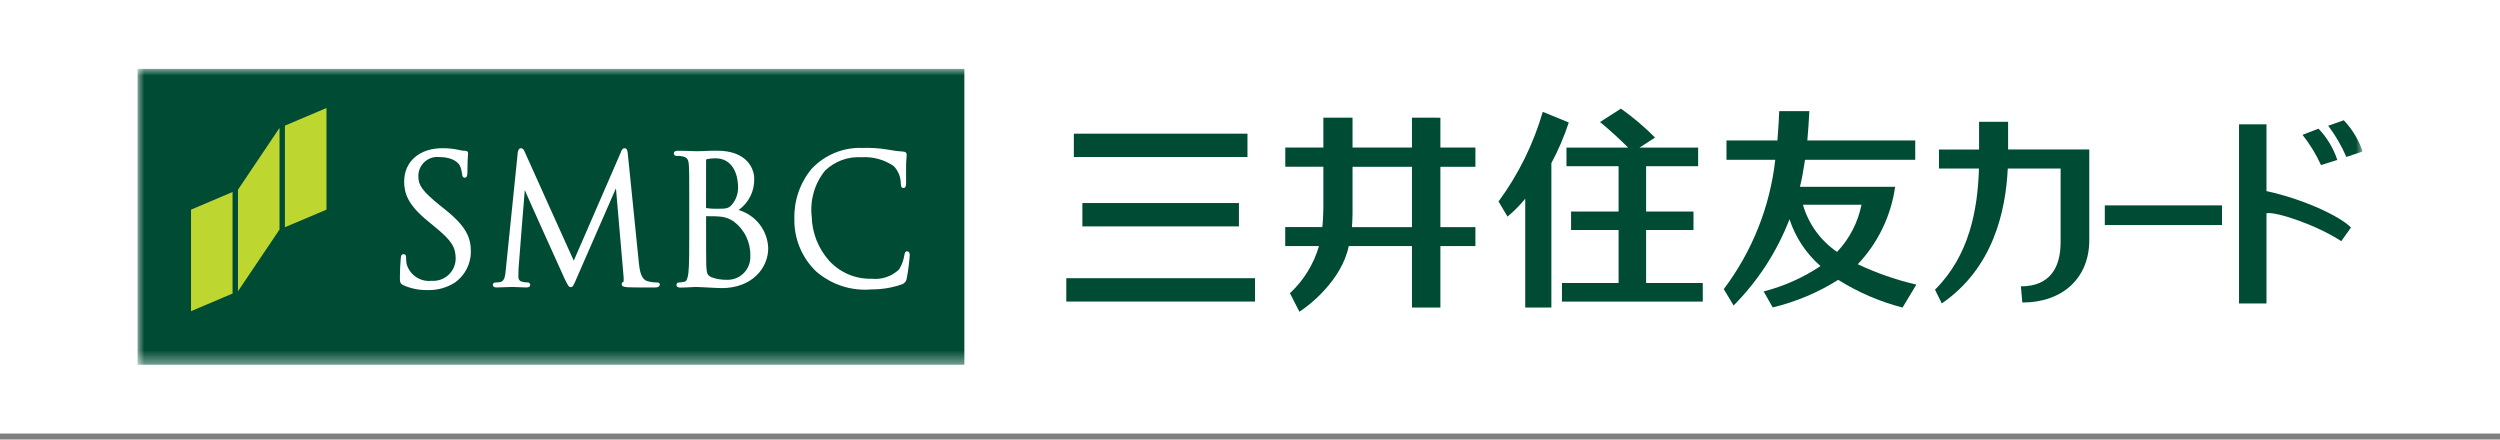 <svg width="182" height="32" viewBox="0 0 182 32" fill="none" xmlns="http://www.w3.org/2000/svg">
<rect x="0" y="0" width="182" height="32" fill="#808080" stroke="none"/>
<rect width="182" height="31.562" fill="white"/>
<g clip-path="url(#clip0_2435_200)">
<mask id="mask0_2435_200" style="mask-type:luminance" maskUnits="userSpaceOnUse" x="10" y="5" width="162" height="22">
<path d="M172 5H10V26.562H172V5Z" fill="white"/>
</mask>
<g mask="url(#mask0_2435_200)">
<path d="M70.206 5H10V26.562H70.206V5Z" fill="#004B34"/>
<path d="M13.907 15.262V22.653L16.931 21.369V13.975L13.907 15.262Z" fill="#BED730"/>
<path d="M20.741 9.146V16.541L23.768 15.262V7.861L20.741 9.146Z" fill="#BED730"/>
<path d="M17.324 13.811V21.203L20.35 16.709V9.309L17.324 13.811Z" fill="#BED730"/>
<path d="M29.422 13.211C29.422 14.097 29.715 14.922 31.14 16.089L31.724 16.571C32.858 17.509 33.174 17.991 33.174 18.823C33.172 19.047 33.125 19.268 33.034 19.473C32.944 19.677 32.812 19.862 32.648 20.014C32.483 20.165 32.289 20.282 32.078 20.356C31.866 20.43 31.642 20.459 31.419 20.443C31.017 20.488 30.613 20.388 30.279 20.161C29.945 19.933 29.704 19.594 29.599 19.204C29.573 19.052 29.562 18.897 29.565 18.743C29.565 18.673 29.565 18.506 29.375 18.506C29.184 18.506 29.187 18.704 29.177 18.803L29.165 18.958C29.143 19.226 29.113 19.658 29.113 20.179C29.113 20.531 29.121 20.639 29.353 20.758C29.913 21.01 30.522 21.132 31.135 21.116C31.845 21.138 32.545 20.942 33.14 20.555C33.491 20.3 33.777 19.965 33.976 19.579C34.174 19.193 34.278 18.765 34.28 18.331C34.28 17.318 33.965 16.485 32.357 15.217L31.999 14.931C30.764 13.918 30.456 13.507 30.456 12.838C30.451 12.645 30.487 12.453 30.562 12.274C30.637 12.095 30.748 11.934 30.889 11.801C31.03 11.668 31.197 11.567 31.38 11.503C31.563 11.439 31.757 11.415 31.95 11.431C33.023 11.431 33.381 11.879 33.484 12.066C33.565 12.262 33.618 12.467 33.642 12.677C33.648 12.775 33.669 12.935 33.84 12.935C34.027 12.935 34.027 12.677 34.027 12.541C34.027 11.85 34.056 11.441 34.068 11.268L34.077 11.165C34.077 11.042 34.003 10.979 33.853 10.979C33.708 10.977 33.563 10.956 33.422 10.917C33.02 10.827 32.609 10.784 32.197 10.79C30.538 10.79 29.424 11.762 29.424 13.212" fill="white"/>
<path d="M45.211 11.055C45.211 11.065 41.789 18.942 41.77 18.978C41.75 18.954 38.193 11.04 38.193 11.04C38.143 10.921 38.077 10.791 37.924 10.791C37.752 10.791 37.712 11.006 37.693 11.1C37.693 11.106 36.826 19.586 36.826 19.586C36.785 20.038 36.745 20.464 36.432 20.53C36.32 20.556 36.205 20.567 36.09 20.564C35.968 20.564 35.875 20.631 35.875 20.719C35.875 20.807 35.912 20.927 36.169 20.927C36.38 20.927 36.759 20.909 36.912 20.902C37.065 20.895 37.114 20.895 37.114 20.895H37.413C37.557 20.895 37.988 20.919 38.296 20.927C38.399 20.927 38.601 20.927 38.601 20.719C38.596 20.673 38.573 20.63 38.537 20.6C38.5 20.571 38.454 20.556 38.407 20.561C38.263 20.562 38.119 20.542 37.981 20.503C37.911 20.486 37.849 20.446 37.805 20.389C37.761 20.332 37.738 20.262 37.74 20.19C37.74 19.969 37.74 19.743 37.752 19.538C37.752 19.538 38.193 13.83 38.206 13.83C38.176 13.83 41.111 20.307 41.111 20.307C41.355 20.799 41.405 20.902 41.543 20.902C41.699 20.902 41.745 20.798 41.937 20.352C41.944 20.352 44.841 13.708 44.841 13.708L45.392 20.083C45.398 20.163 45.398 20.226 45.405 20.284C45.405 20.389 45.405 20.511 45.384 20.519C45.347 20.529 45.315 20.552 45.293 20.583C45.27 20.614 45.259 20.652 45.262 20.691C45.262 20.855 45.445 20.895 45.677 20.91C46.144 20.936 47.432 20.927 47.69 20.927C48.009 20.927 48.034 20.768 48.034 20.719C48.034 20.67 48.017 20.564 47.847 20.564C47.593 20.568 47.34 20.532 47.097 20.456C46.633 20.29 46.56 19.586 46.512 19.163L45.707 11.224C45.695 11.045 45.669 10.791 45.468 10.791C45.313 10.791 45.245 10.957 45.206 11.055" fill="white"/>
<path d="M51.404 11.633C51.404 11.612 51.404 11.605 51.482 11.584C51.679 11.543 51.88 11.523 52.081 11.524C53.298 11.524 53.731 12.622 53.731 13.651C53.737 14.105 53.58 14.546 53.288 14.894C53.042 15.173 52.898 15.198 52.183 15.198C51.929 15.204 51.675 15.188 51.423 15.15C51.414 15.15 51.399 15.134 51.399 15.1C51.399 15.066 51.404 11.634 51.404 11.634M51.296 10.995L50.814 11.007H50.647C50.368 10.995 49.791 10.975 49.354 10.975C49.281 10.975 49.055 10.975 49.055 11.169C49.055 11.194 49.06 11.219 49.07 11.242C49.08 11.265 49.095 11.285 49.113 11.302C49.132 11.319 49.154 11.332 49.178 11.34C49.201 11.348 49.226 11.351 49.251 11.348C49.39 11.345 49.528 11.355 49.665 11.379C50.023 11.456 50.123 11.593 50.148 12.027C50.177 12.438 50.177 12.804 50.177 14.816V17.09C50.177 18.302 50.177 19.349 50.114 19.885C50.056 20.272 49.999 20.478 49.816 20.512C49.695 20.542 49.571 20.559 49.447 20.563C49.422 20.559 49.397 20.561 49.373 20.568C49.349 20.575 49.327 20.587 49.307 20.603C49.288 20.619 49.273 20.639 49.262 20.662C49.251 20.684 49.245 20.709 49.244 20.733C49.244 20.936 49.474 20.936 49.549 20.936C49.825 20.936 50.224 20.911 50.515 20.896H50.814L51.311 20.918C51.743 20.943 52.343 20.974 52.533 20.974C54.761 20.974 55.927 19.51 55.927 18.063C55.904 17.433 55.683 16.825 55.296 16.327C54.908 15.83 54.374 15.466 53.768 15.29C54.132 15.033 54.427 14.69 54.625 14.291C54.824 13.893 54.921 13.451 54.907 13.006C54.907 12.249 54.343 10.972 52.223 10.972C51.876 10.97 51.554 10.979 51.293 10.993L51.296 10.995ZM51.8 20.187C51.46 20.019 51.456 19.899 51.414 19.309V19.256C51.404 19.069 51.404 17.44 51.404 16.471V15.739C51.941 15.739 52.271 15.747 52.377 15.764H52.385C52.754 15.787 53.11 15.911 53.415 16.122C53.802 16.412 54.114 16.791 54.324 17.227C54.534 17.663 54.636 18.143 54.622 18.627C54.634 18.857 54.598 19.088 54.516 19.304C54.434 19.52 54.308 19.716 54.146 19.881C53.983 20.045 53.788 20.173 53.573 20.257C53.358 20.341 53.128 20.38 52.897 20.369C52.522 20.375 52.149 20.312 51.797 20.185L51.8 20.187Z" fill="white"/>
<path d="M59.09 12.285C58.246 13.302 57.799 14.59 57.83 15.912C57.813 16.627 57.944 17.339 58.217 18.001C58.489 18.663 58.895 19.262 59.411 19.758C59.964 20.239 60.608 20.603 61.306 20.828C62.003 21.053 62.739 21.134 63.469 21.067C64.213 21.07 64.952 20.947 65.654 20.702C65.75 20.671 65.834 20.613 65.898 20.535C65.961 20.456 66.001 20.362 66.012 20.262C66.117 19.705 66.189 19.143 66.229 18.578C66.221 18.317 66.1 18.294 66.041 18.294C65.88 18.294 65.862 18.464 65.837 18.571C65.781 18.945 65.648 19.304 65.446 19.623C65.182 19.873 64.866 20.062 64.522 20.177C64.177 20.293 63.812 20.332 63.45 20.291C62.87 20.308 62.293 20.199 61.758 19.971C61.224 19.743 60.746 19.403 60.355 18.973C59.569 18.088 59.122 16.953 59.093 15.77C59.024 15.178 59.074 14.578 59.239 14.004C59.404 13.431 59.681 12.897 60.055 12.431C60.405 12.091 60.823 11.827 61.282 11.657C61.74 11.488 62.229 11.416 62.717 11.447C63.551 11.393 64.379 11.62 65.067 12.094C65.386 12.428 65.568 12.87 65.578 13.332C65.59 13.486 65.588 13.694 65.771 13.689C65.955 13.685 65.963 13.469 65.963 13.325V12.872C65.963 12.592 65.963 12.245 65.963 11.995C65.972 11.711 65.986 11.548 65.997 11.435L66.007 11.263C66.007 11.122 65.924 11.051 65.756 11.037C65.366 11.012 64.977 10.961 64.594 10.886L64.545 10.877C63.963 10.786 63.374 10.75 62.785 10.769C62.097 10.743 61.412 10.864 60.775 11.126C60.138 11.387 59.565 11.782 59.094 12.284" fill="white"/>
<path d="M161.762 14.952H153.23V16.383H161.762V14.952Z" fill="#004B34"/>
<path d="M165 9.053H163.001V22.091H165V15.524C165.662 15.38 168.645 16.373 170.443 17.557L171.151 16.563C170.346 15.734 167.652 14.482 165 13.912V9.053Z" fill="#004B34"/>
<path d="M169.492 9.155C170.024 9.856 170.468 10.619 170.815 11.428L172 11.027C171.712 10.179 171.244 9.403 170.627 8.754L169.492 9.155Z" fill="#004B34"/>
<path d="M170.155 11.642C169.874 10.79 169.406 10.012 168.785 9.365L167.623 9.818C168.16 10.493 168.612 11.232 168.97 12.017L170.153 11.642" fill="#004B34"/>
<path d="M146.19 8.868H144.077V10.884H141.157V12.269H144.068C143.978 15.295 143.357 18.62 140.867 21.089L141.363 22.091C145.096 19.526 146.015 15.393 146.166 12.269H150.012V17.636C150.012 19.438 149.266 20.846 147.121 20.846L147.225 22.023C150.15 22.023 152.1 20.255 152.1 17.473V10.882H146.19V8.866" fill="#004B34"/>
<path d="M102.79 12.143V16.536H98.424C98.44 16.348 98.465 15.726 98.465 15.552V12.143H102.79M102.79 8.565V10.738H98.465V8.565H96.341V10.738H93.569V12.139H96.341V15.148C96.341 15.429 96.309 16.165 96.265 16.532H93.565V17.913H96.022C95.64 19.227 94.909 20.413 93.908 21.345L94.596 22.693C95.289 22.265 97.683 20.4 98.189 17.913H102.79V22.386H104.861V17.913H107.41V16.536H104.861V12.143H107.41V10.742H104.861V8.569L102.79 8.565Z" fill="#004B34"/>
<path d="M119.836 20.604V16.744H123.286V15.402H119.836V12.097H123.625V10.746H119.351L119.367 10.737L120.489 10.016C119.723 9.243 118.891 8.538 118.003 7.908L116.482 8.884C116.995 9.295 117.963 10.168 118.528 10.746H114.039V12.097H117.833V15.402H114.374V16.744H117.833V20.604H113.71V21.955H123.962V20.604H119.835" fill="#004B34"/>
<path d="M114.209 8.918L112.314 8.142C111.632 10.489 110.542 12.698 109.094 14.668L109.747 15.769C110.218 15.377 110.65 14.941 111.037 14.465V22.387H112.94V11.875C113.447 10.93 113.871 9.942 114.205 8.923" fill="#004B34"/>
<path d="M90.194 14.781H78.797V16.481H90.194V14.781Z" fill="#004B34"/>
<path d="M90.816 9.731H78.176V11.43H90.816V9.731Z" fill="#004B34"/>
<path d="M91.365 20.253H77.626V21.953H91.365V20.253Z" fill="#004B34"/>
<path d="M131.253 14.903H135.517C135.259 16.193 134.643 17.383 133.739 18.339C132.536 17.518 131.656 16.303 131.253 14.903M139.511 20.718C138.042 20.378 136.612 19.881 135.248 19.236C136.718 17.685 137.667 15.715 137.965 13.6H131.037C131.189 12.974 131.305 12.317 131.405 11.632H139.43V10.226H131.574C131.637 9.541 131.683 8.829 131.72 8.089H129.527C129.514 8.439 129.466 9.444 129.397 10.226H125.688V11.632H129.24C128.856 15.049 127.561 18.301 125.49 21.047L126.206 22.241C127.982 20.453 129.368 18.315 130.276 15.963C130.707 17.281 131.487 18.458 132.532 19.37C131.266 20.215 129.867 20.84 128.393 21.218L129.055 22.38C130.743 21.974 132.353 21.296 133.822 20.372C135.271 21.281 136.85 21.962 138.505 22.39L139.511 20.718Z" fill="#004B34"/>
</g>
</g>
<defs>
<clipPath id="clip0_2435_200">
<rect width="162" height="21.562" fill="white" transform="translate(10 5)"/>
</clipPath>
</defs>
</svg>
